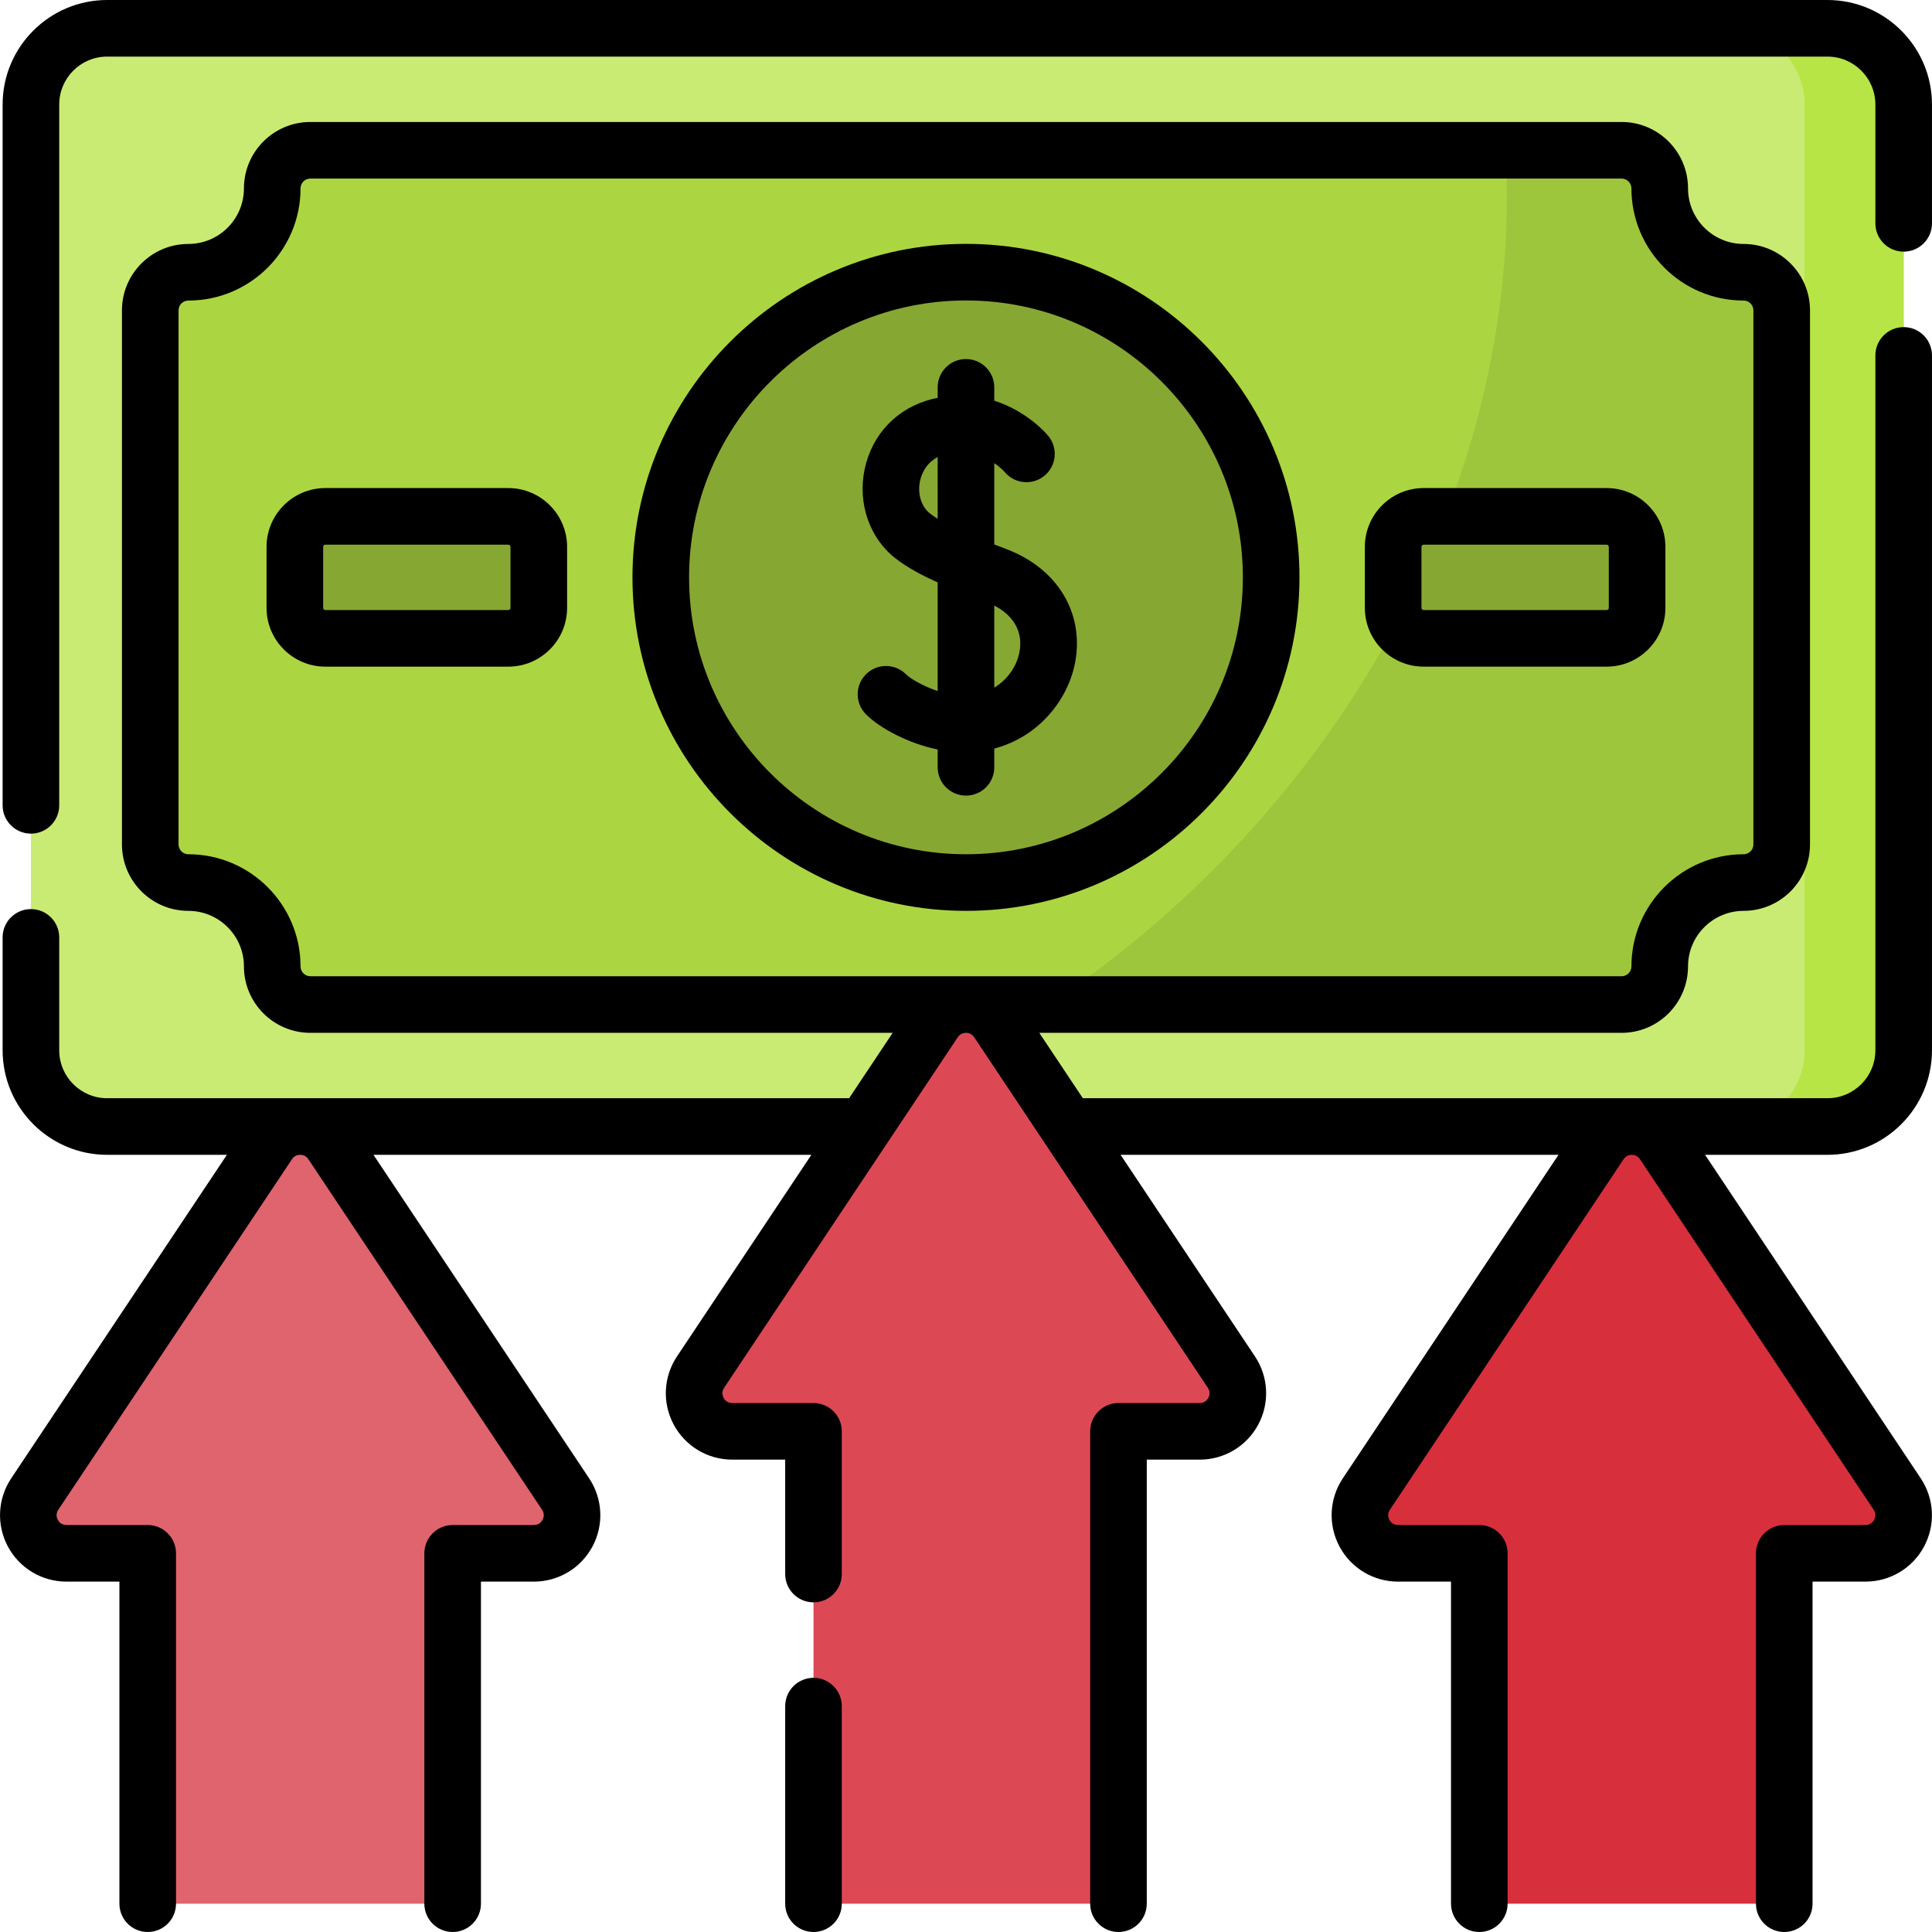 <svg id="Capa_1" enable-background="new 0 0 512 512" height="512" viewBox="0 0 512 512" width="512" xmlns="http://www.w3.org/2000/svg"><g><g><g><path d="m28.393 298.537c-11.158 0-20.203-9.045-20.203-20.203v-250.631c-.001-11.158 9.045-20.203 20.203-20.203h455.897c11.158 0 20.203 9.045 20.203 20.203v250.63c0 11.158-9.045 20.203-20.203 20.203h-455.897z" fill="#c9eb74"/></g><g><path d="m484.29 7.5h-26.264c11.158 0 20.203 9.045 20.203 20.203v250.63c0 11.158-9.045 20.203-20.203 20.203h26.264c11.158 0 20.203-9.045 20.203-20.203v-250.63c.001-11.158-9.045-20.203-20.203-20.203z" fill="#b7e546"/></g><g><path d="m472.168 82.252v141.534c0 5.579-4.523 10.102-10.102 10.102-12.274 0-22.224 9.95-22.224 22.224 0 5.579-4.523 10.102-10.102 10.102h-347.494c-5.579 0-10.102-4.523-10.102-10.102 0-12.274-9.95-22.224-22.224-22.224-5.579 0-10.102-4.523-10.102-10.102v-141.534c0-5.579 4.523-10.102 10.102-10.102 12.274 0 22.224-9.95 22.224-22.224 0-5.579 4.523-10.102 10.102-10.102h347.496c5.579 0 10.102 4.523 10.102 10.102 0 12.274 9.95 22.224 22.224 22.224 5.578 0 10.1 4.523 10.1 10.102z" fill="#abd641"/></g><g><path d="m462.067 72.15c-12.274 0-22.224-9.95-22.224-22.224 0-5.579-4.523-10.102-10.102-10.102h-30.807c3.925 64.804-22.541 135.802-77.47 190.731-13.661 13.661-28.32 25.546-43.626 35.657h151.904c5.579 0 10.102-4.523 10.102-10.102 0-12.274 9.95-22.223 22.224-22.223 5.579 0 10.102-4.523 10.102-10.102v-141.533c-.002-5.579-4.524-10.102-10.103-10.102z" fill="#9ec63d"/></g><g><circle cx="255.994" cy="153.006" fill="#87a733" r="80.881"/></g><g><path d="m425.769 169.169h-48.488c-4.463 0-8.081-3.618-8.081-8.081v-16.163c0-4.463 3.618-8.081 8.081-8.081h48.488c4.463 0 8.081 3.618 8.081 8.081v16.163c0 4.462-3.618 8.081-8.081 8.081z" fill="#87a733"/></g><g><path d="m86.219 169.169h48.488c4.463 0 8.081-3.618 8.081-8.081v-16.163c0-4.463-3.618-8.081-8.081-8.081h-48.488c-4.463 0-8.081 3.618-8.081 8.081v16.163c-.001 4.462 3.618 8.081 8.081 8.081z" fill="#87a733"/></g></g><g><g><path d="m326.337 363.618-61.938-92.907c-3.998-5.998-12.812-5.998-16.81 0l-61.938 92.907c-4.475 6.713.337 15.705 8.405 15.705h21.531v125.177h80.813v-125.177h21.531c8.069 0 12.881-8.992 8.406-15.705z" fill="#dc4955"/></g><g><path d="m502.78 395.942-61.938-92.907c-3.998-5.998-12.812-5.998-16.81 0l-61.938 92.907c-4.475 6.713.337 15.705 8.405 15.705h21.531v92.853h80.813v-92.853h21.531c8.069 0 12.881-8.992 8.406-15.705z" fill="#d82f3c"/></g><g><path d="m9.207 395.942 61.938-92.907c3.998-5.998 12.812-5.998 16.81 0l61.938 92.907c4.475 6.713-.337 15.705-8.405 15.705h-21.531v92.853h-80.813v-92.853h-21.532c-8.068 0-12.88-8.992-8.405-15.705z" fill="#df646e"/></g></g><g><path d="m255.994 241.387c48.733 0 88.381-39.647 88.381-88.381 0-48.733-39.647-88.38-88.381-88.38s-88.381 39.647-88.381 88.38 39.647 88.381 88.381 88.381zm0-161.762c40.462 0 73.381 32.918 73.381 73.38s-32.919 73.381-73.381 73.381-73.381-32.918-73.381-73.381c0-40.461 32.919-73.38 73.381-73.38z"/><path d="m240.076 178.669c-2.941-2.915-7.69-2.894-10.606.05-2.915 2.942-2.893 7.691.05 10.606 3.836 3.801 11.258 7.693 18.975 9.302v4.716c0 4.142 3.357 7.5 7.5 7.5s7.5-3.358 7.5-7.5v-4.965c11.916-3.142 19.634-13.079 21.443-22.922 2.401-13.06-4.732-24.804-18.173-29.919-1.126-.429-2.215-.845-3.271-1.252v-21.561c1.671 1.15 2.651 2.237 2.783 2.389 2.644 3.146 7.335 3.579 10.513.959 3.195-2.636 3.649-7.363 1.014-10.558-.321-.389-5.492-6.523-14.31-9.331v-3.531c0-4.142-3.357-7.5-7.5-7.5s-7.5 3.358-7.5 7.5v2.777c-.471.095-.943.195-1.423.314-9.254 2.305-15.956 9.258-17.928 18.599-1.904 9.024 1.298 18.294 8.157 23.618 3.091 2.399 6.749 4.395 11.193 6.385v28.784c-3.851-1.277-7.18-3.233-8.417-4.46zm30.109-5.925c-.665 3.617-3.015 7.261-6.691 9.49v-21.754c5.221 2.683 7.648 7.057 6.691 12.264zm-23.687-36.631c-2.353-1.826-3.403-5.23-2.678-8.671.305-1.443 1.344-4.578 4.674-6.309v16.354c-.726-.453-1.398-.909-1.996-1.374z"/><path d="m484.293 0h-455.899c-15.274 0-27.7 12.426-27.7 27.7v185.72c0 4.142 3.357 7.5 7.5 7.5s7.5-3.358 7.5-7.5v-185.72c0-7.003 5.697-12.7 12.7-12.7h455.899c7.003 0 12.7 5.697 12.7 12.7v31.49c0 4.142 3.357 7.5 7.5 7.5s7.5-3.358 7.5-7.5v-31.49c.001-15.274-12.425-27.7-27.7-27.7z"/><path d="m504.494 86.69c-4.143 0-7.5 3.358-7.5 7.5v184.14c0 7.008-5.697 12.71-12.7 12.71h-197.326l-11.549-17.327h154.323c9.705 0 17.602-7.896 17.602-17.602 0-8.118 6.604-14.723 14.724-14.723 9.705 0 17.602-7.896 17.602-17.602v-141.534c0-9.706-7.896-17.602-17.602-17.602-8.119 0-14.724-6.605-14.724-14.724 0-9.706-7.896-17.602-17.602-17.602h-347.496c-9.705 0-17.602 7.896-17.602 17.602 0 8.119-6.604 14.724-14.724 14.724-9.705 0-17.602 7.896-17.602 17.602v141.534c0 9.706 7.896 17.602 17.602 17.602 8.119 0 14.724 6.605 14.724 14.724 0 9.706 7.896 17.602 17.602 17.602h154.323l-11.55 17.327h-196.625c-7.003 0-12.7-5.702-12.7-12.71v-29.91c0-4.142-3.357-7.5-7.5-7.5s-7.5 3.358-7.5 7.5v29.91c0 15.279 12.426 27.71 27.7 27.71h31.734l-57.161 85.741c-3.607 5.411-3.942 12.335-.874 18.069s9.015 9.296 15.519 9.296h14.032v85.353c0 4.142 3.357 7.5 7.5 7.5s7.5-3.358 7.5-7.5v-92.853c0-4.142-3.357-7.5-7.5-7.5h-21.532c-1.355 0-2.019-.861-2.293-1.374s-.623-1.542.129-2.67l61.937-92.907c.643-.964 1.556-1.142 2.09-1.156h.149c.534.014 1.448.191 2.09 1.155l61.938 92.908c.752 1.128.403 2.157.129 2.67s-.938 1.374-2.294 1.374h-21.531c-4.143 0-7.5 3.358-7.5 7.5v92.853c0 4.142 3.357 7.5 7.5 7.5s7.5-3.358 7.5-7.5v-85.353h14.031c6.504 0 12.45-3.562 15.52-9.296 3.068-5.734 2.733-12.658-.874-18.068l-57.16-85.743h116.048l-35.604 53.415c-3.611 5.409-3.95 12.331-.885 18.065 3.067 5.736 9.015 9.299 15.521 9.299h14.03v30.32c0 4.142 3.357 7.5 7.5 7.5s7.5-3.358 7.5-7.5v-37.82c0-4.142-3.357-7.5-7.5-7.5h-21.53c-1.356 0-2.02-.86-2.293-1.373-.273-.511-.62-1.537.134-2.667l61.93-92.91c.644-.966 1.56-1.144 2.095-1.157h.149c.535.014 1.451.192 2.095 1.157l61.933 92.916c.751 1.125.404 2.151.131 2.662-.273.513-.937 1.373-2.293 1.373h-21.53c-4.143 0-7.5 3.358-7.5 7.5v125.18c0 4.142 3.357 7.5 7.5 7.5s7.5-3.358 7.5-7.5v-117.68h14.03c6.507 0 12.454-3.563 15.521-9.299 3.065-5.734 2.727-12.657-.882-18.06l-35.607-53.42h116.049l-57.161 85.742c-3.607 5.411-3.942 12.335-.874 18.069 3.069 5.734 9.016 9.296 15.52 9.296h14.031v85.352c0 4.142 3.357 7.5 7.5 7.5s7.5-3.358 7.5-7.5v-92.853c0-4.142-3.357-7.5-7.5-7.5h-21.531c-1.356 0-2.02-.861-2.294-1.374s-.623-1.542.129-2.67l61.938-92.907c.643-.964 1.556-1.142 2.09-1.156h.149c.534.014 1.448.191 2.09 1.155l61.938 92.908c.752 1.128.403 2.157.129 2.67s-.938 1.374-2.293 1.374h-21.532c-4.143 0-7.5 3.358-7.5 7.5v92.853c0 4.142 3.357 7.5 7.5 7.5s7.5-3.358 7.5-7.5v-85.353h14.032c6.504 0 12.45-3.562 15.519-9.296 3.068-5.734 2.733-12.658-.874-18.068l-57.161-85.742h32.434c15.274 0 27.7-12.431 27.7-27.71v-184.141c0-4.142-3.358-7.5-7.5-7.5zm-424.85 169.421c0-16.389-13.334-29.723-29.724-29.723-1.435 0-2.602-1.167-2.602-2.602v-141.534c0-1.435 1.167-2.602 2.602-2.602 16.39 0 29.724-13.334 29.724-29.724 0-1.435 1.167-2.602 2.602-2.602h347.496c1.435 0 2.602 1.167 2.602 2.602 0 16.39 13.334 29.724 29.724 29.724 1.435 0 2.602 1.167 2.602 2.602v141.534c0 1.435-1.167 2.602-2.602 2.602-16.39 0-29.724 13.334-29.724 29.724 0 1.435-1.167 2.602-2.602 2.602h-347.496c-1.435-.001-2.602-1.169-2.602-2.603z"/><path d="m377.281 176.668h48.488c8.592 0 15.581-6.99 15.581-15.581v-16.163c0-8.592-6.989-15.582-15.581-15.582h-48.488c-8.592 0-15.581 6.99-15.581 15.582v16.163c0 8.592 6.989 15.581 15.581 15.581zm-.581-31.743c0-.321.261-.582.581-.582h48.488c.32 0 .581.261.581.582v16.163c0 .32-.261.581-.581.581h-48.488c-.32 0-.581-.261-.581-.581z"/><path d="m134.707 129.343h-48.489c-8.592 0-15.581 6.99-15.581 15.582v16.163c0 8.591 6.989 15.581 15.581 15.581h48.488c8.592 0 15.581-6.99 15.581-15.581v-16.163c.001-8.592-6.989-15.582-15.58-15.582zm.581 31.744c0 .32-.261.581-.581.581h-48.489c-.32 0-.581-.261-.581-.581v-16.163c0-.321.261-.582.581-.582h48.488c.32 0 .581.261.581.582v16.163z"/><path d="m215.583 444.64c-4.143 0-7.5 3.358-7.5 7.5v52.36c0 4.142 3.357 7.5 7.5 7.5s7.5-3.358 7.5-7.5v-52.36c0-4.142-3.357-7.5-7.5-7.5z"/></g></g></svg>